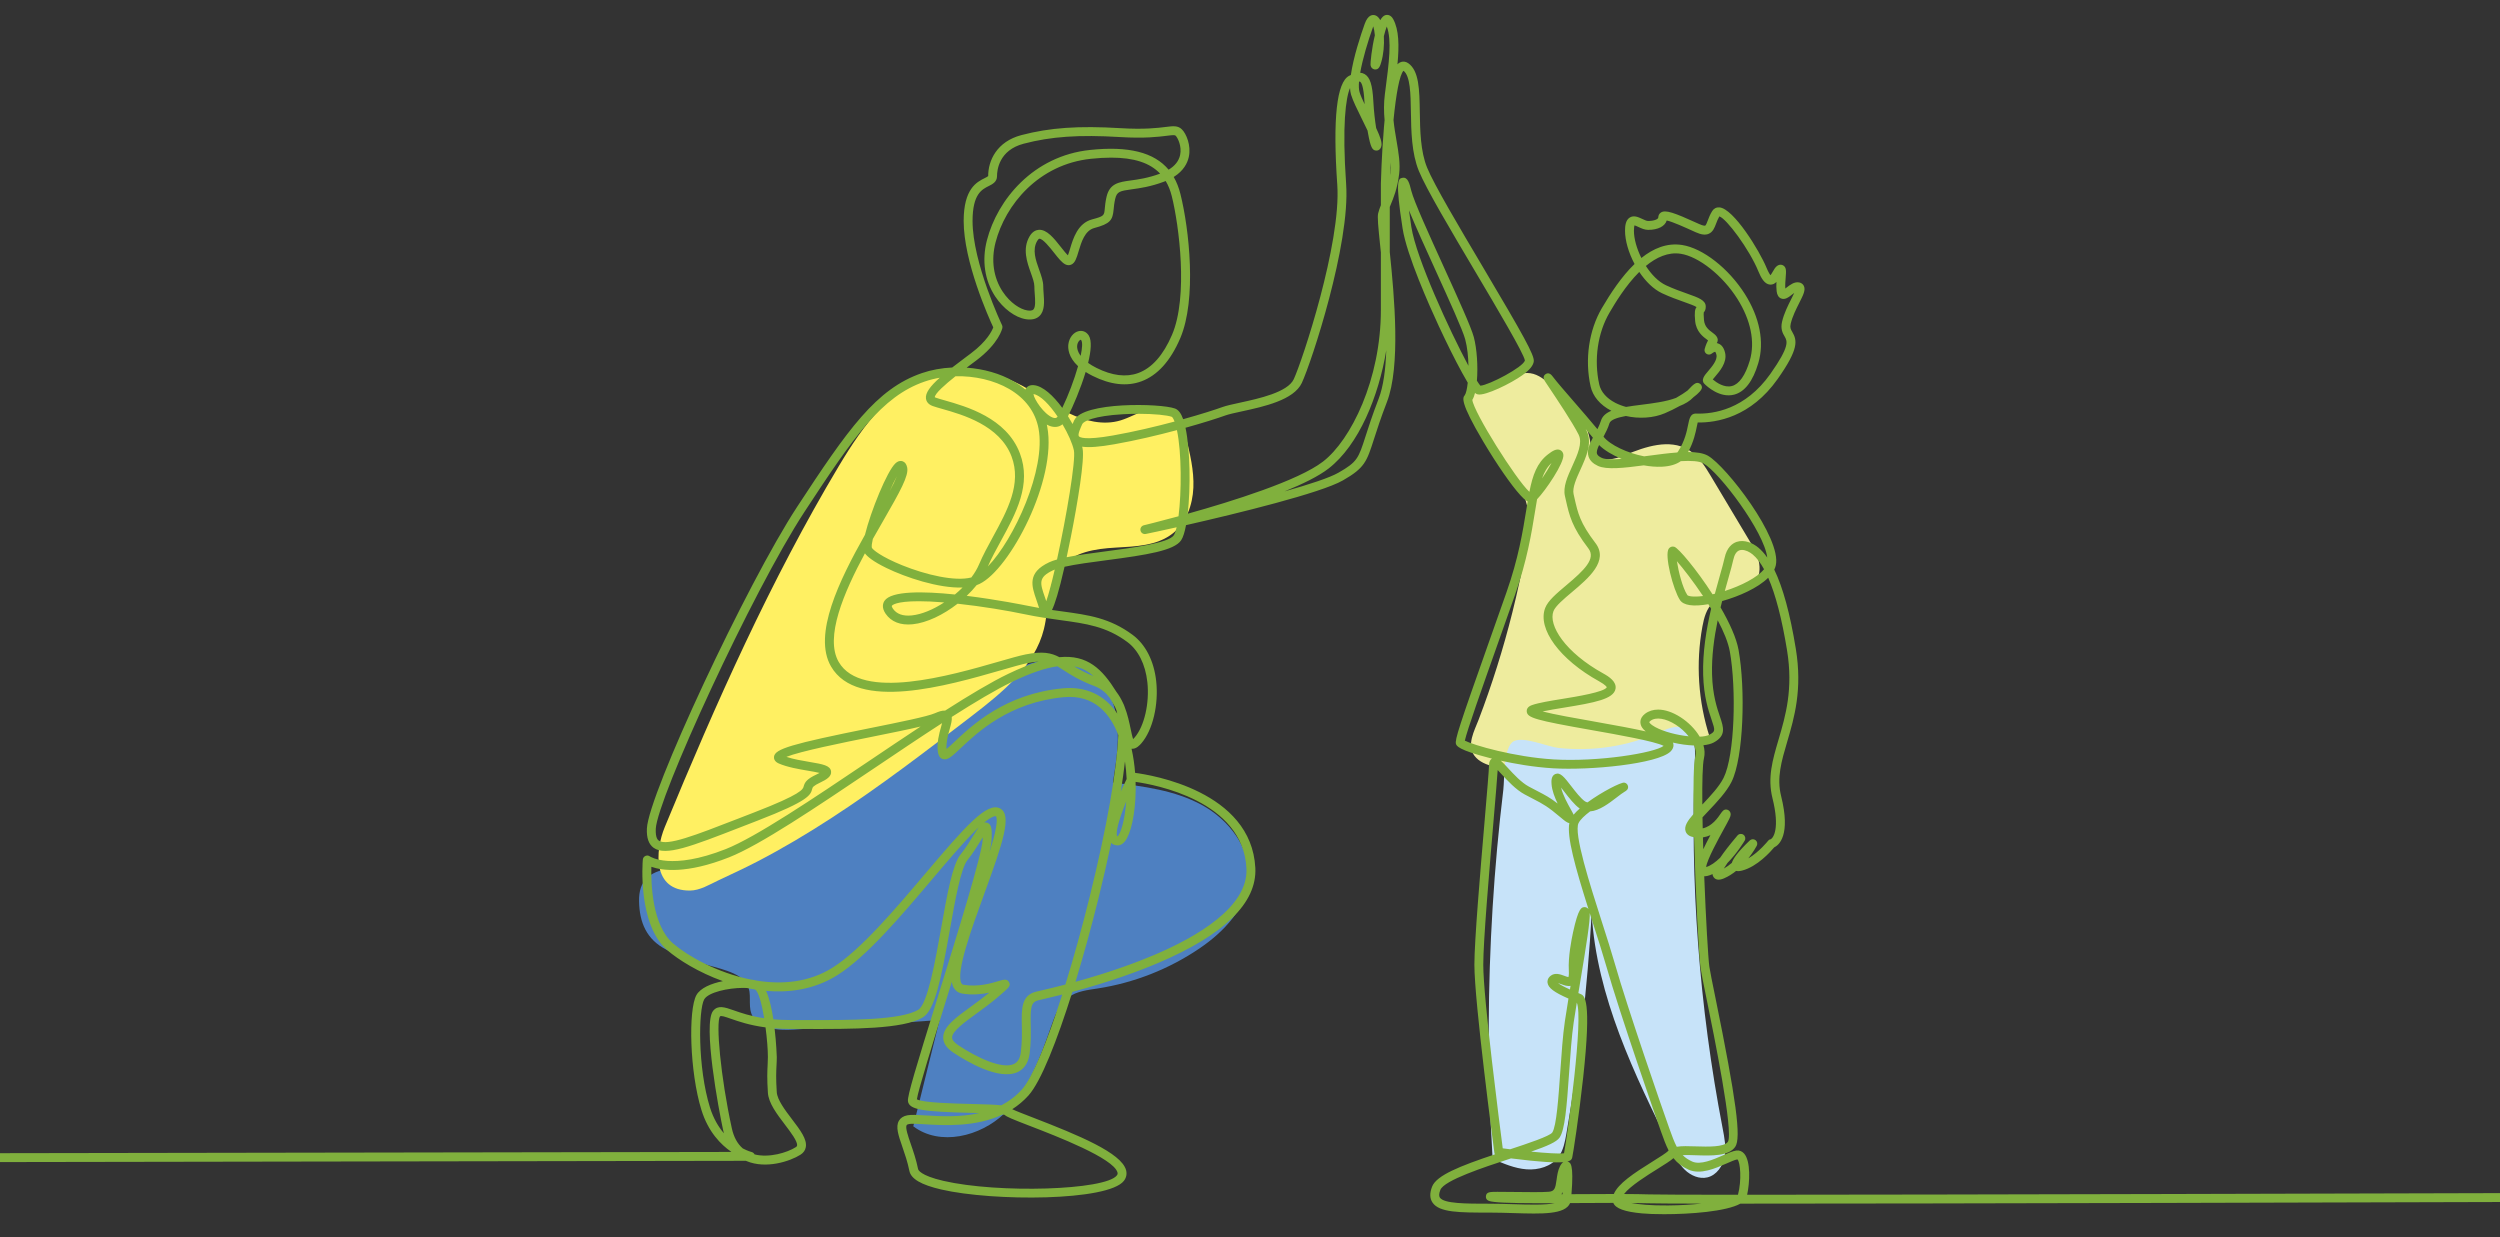 <?xml version="1.0" encoding="UTF-8"?><svg id="a" xmlns="http://www.w3.org/2000/svg" viewBox="0 0 998 494"><rect x="0" y="0" width="998" height="494" fill="#333333" stroke="none"/><defs><style>.d{fill:#4e80c1;}.d,.e,.f,.g,.h{stroke-width:0px;}.e{fill:#c7e3f9;}.f{fill:#80b03d;}.g{fill:#fff062;}.h{fill:#eeec9e;}</style></defs><g id="b"><path class="d" d="m266.937,346.768c26.335-4.598,49.562-19.668,71.013-35.621,21.451-15.953,42.316-33.343,66.904-43.836,7.79-3.325,16.614-5.93,24.617-3.155,8.68,3.01,14.274,11.861,16.001,20.884,1.728,9.023.264,18.316-1.201,27.386,12.205,1.469,24.749,3.042,35.535,8.938,10.787,5.896,19.545,17.217,18.674,29.479-.831,11.692-9.897,21.143-19.59,27.734-12.141,8.255-26.135,13.768-40.644,16.012-4.104.635-8.461,1.094-11.796,3.569-3.617,2.685-5.294,7.191-6.785,11.442-4.411,12.579-9.104,25.665-18.717,34.899-9.613,9.235-25.737,13.174-36.361,5.123,3.496-14.135,6.991-28.27,10.487-42.404-19.372,1.263-38.745,2.525-58.118,3.788-6.504.424-14.778-.232-16.998-6.361-1.33-3.672.246-8.065-1.611-11.502-2.865-5.303-12.508-6.689-17.668-8.46-4.941-1.697-10.086-3.212-14.746-5.616-7.788-4.019-10.682-10.761-10.819-19.35-.13-8.162,4.094-11.647,11.821-12.948Z"/><path class="g" d="m265.398,330.113c20.373-49.358,42.136-98.315,69.521-144.156,9.742-16.308,22.034-33.539,40.586-37.622,11.077-2.437,22.819.402,32.804,5.782,6.261,3.373,11.979,7.716,18.373,10.83,6.394,3.114,13.831,4.946,20.635,2.877,6.761-2.055,13.813-7.766,19.966-4.291,3.686,2.081,5.033,6.632,6.056,10.739,1.668,6.699,3.349,13.51,3.054,20.408-.295,6.897-2.849,14.017-8.271,18.289-6.271,4.941-14.893,5.187-22.864,5.641-7.971.454-16.772,1.764-21.861,7.916-5.468,6.611-4.599,16.204-6.649,24.535-3.664,14.892-16.597,25.378-28.758,34.721-18.245,14.018-36.528,28.043-55.825,40.603-9.709,6.32-19.67,12.265-29.957,17.599-5.093,2.641-10.293,5.034-15.48,7.482-3.487,1.645-7.29,4.009-11.27,4.046-14.966.141-14.078-15.668-10.061-25.399Z"/><path class="h" d="m608.962,220.228c1.089-6.012,2.028-12.227.694-18.189-1.346-6.016-4.891-11.27-8.364-16.364-5.11-7.493-10.22-14.986-15.33-22.479-.957-1.404-1.921-3.302-.918-4.673.441-.602,1.162-.918,1.85-1.208,4.984-2.102,9.967-4.204,14.951-6.306,2.89-1.219,5.962-2.464,9.066-2.014,3.374.489,6.117,2.876,8.649,5.16,6.579,5.936,13.539,12.533,15.101,21.255.352,1.966.451,4.086,1.617,5.708,2.653,3.689,8.366,2.27,12.556.513,8.046-3.374,17.58-6.536,25.1-2.112,4.128,2.429,6.752,6.71,9.208,10.822,4.983,8.341,9.967,16.682,14.95,25.023,1.604,2.684,3.229,5.421,3.957,8.462.728,3.041.431,6.488-1.524,8.927-3.893,4.855-12.029,3.625-16.656,7.786-2.644,2.378-3.623,6.064-4.266,9.562-2.692,14.656-1.685,29.977,2.902,44.154-24.976,6.974-50.472,14.012-76.377,12.82-5.314-.244-13.95-.619-17.511-5.35-3.259-4.329-.015-10.06,1.629-14.366,5.35-14.018,9.858-28.357,13.499-42.913,2.004-8.012,3.745-16.091,5.217-24.218Z"/><path class="e" d="m595.853,462.619c4.356,1.897,8.815,3.82,13.552,4.178,4.737.358,9.89-1.137,12.728-4.947,1.952-2.62,2.588-5.962,3.149-9.18,5.078-29.097,8.457-58.491,10.116-87.981,1.971,33.223,17.011,64.077,31.77,93.907,1.478,2.987,3,6.035,5.384,8.363,2.385,2.328,5.838,3.839,9.074,3.045,3.683-.903,6.158-4.57,6.84-8.3.682-3.73-.07-7.555-.788-11.278-9.373-48.63-13.091-98.348-11.054-147.832.183-4.439-.164-9.906-4.17-11.828-3.191-1.531-6.903.151-10.134,1.594-12.519,5.593-26.542,7.691-40.161,6.223-4.335-.468-13.969-4.777-17.894-2.673-4.199,2.251-3.62,15.062-4.136,19.347-3.759,31.245-5.702,62.709-5.819,94.18-.066,17.738.448,35.478,1.544,53.182Z"/></g><g id="c"><path class="f" d="m998,476.294c-39.605.117-219.593.635-300.545.655,1.06-4.808,1.498-13.386-1.205-16.448-.835-.947-1.945-1.376-3.136-1.206-1.41.202-3.205.992-5.284,1.907-3.812,1.677-9.034,3.973-12.315,2.483-1.568-.713-2.785-1.538-3.799-2.565,1.639-.059,3.62.005,5.179.056,6.469.209,13.159.425,15.803-3.353,2.452-3.503.448-18.571-7.939-59.715-1.194-5.856-2.138-10.483-2.38-12.181-.484-3.396-1.395-19.155-2.052-36.132.365.017.767-.013,1.226-.119.709-.164,1.413-.416,2.108-.74.013.671.273,1.023.473,1.294.806,1.091,2.184,1.228,4.091.41,1.763-.756,3.379-1.801,4.829-2.973.633.149,1.414.108,2.336-.123,6.089-1.523,11.52-7.651,12.867-9.27,1.917-.909,6.684-4.811,2.763-20.496-1.812-7.247.135-13.864,2.389-21.526,2.886-9.81,6.156-20.929,3.481-37.273-2.291-13.999-5.134-24.459-8.602-31.581.278-.568.488-1.146.618-1.733,2.41-10.838-19.749-39.541-27.098-43.742-1.865-1.066-4.611-1.465-7.911-1.47,2.245-4.069,3.008-7.852,3.486-10.223.105-.525.229-1.134.34-1.568,7.531.114,21.143-2.101,31.906-17.349,8.545-12.105,7.814-15.427,5.847-18.798-.616-1.057-.988-1.695-.622-3.284.662-2.87,2.175-5.865,3.391-8.271,1.643-3.251,2.633-5.212,1.845-6.833-.35-.718-1.003-1.206-1.837-1.372-1.933-.387-3.686.977-5.094,2.073-.139.108-.299.232-.462.356-.1-1.49.035-3.123.147-4.47.205-2.478.329-3.974-.995-4.755-.338-.201-1.25-.586-2.365.156-.746.498-1.228,1.339-1.784,2.313-.23.402-.609,1.066-.91,1.447-.297-.349-.84-1.156-1.582-2.96-2.853-6.929-13.172-23.644-18.785-24.117-1.209-.105-2.278.434-2.926,1.473-.838,1.341-1.342,2.669-1.747,3.736-.31.819-.735,1.94-1.036,2.064-.054.023-.589.193-2.411-.633l-.736-.335c-9.296-4.232-12.698-5.443-14.521-4.269-.673.433-1.06,1.152-1.06,1.972,0,.681-1.634,1.411-4.065,1.411-.591,0-1.526-.437-2.352-.822-1.578-.737-3.371-1.574-5-.535-1.647,1.048-1.858,3.36-1.858,5.257,0,3.916,1.425,8.794,3.801,13.273-5.226,5.045-9.589,11.731-13.005,17.538-5.228,8.886-6.928,20.587-4.547,31.302.888,3.998,3.824,7.459,8.267,9.746.008.004.016.008.023.012-2.101.882-3.584,2.114-4.149,3.953-.352,1.145-.856,2.272-1.413,3.381-2.818-3.415-6.232-7.35-9.331-10.92-3.582-4.128-6.965-8.027-8.442-9.997-.456-.608-1.522-2.035-2.952-1.022-1.418,1.005-.478,2.43.026,3.195.321.488.79,1.188,1.362,2.043,3.063,4.576,9.438,14.097,11.831,18.882,1.668,3.335-.448,7.992-2.495,12.495-1.959,4.31-3.809,8.379-2.957,12.068l.366,1.612c1.391,6.175,2.397,10.637,8.98,19.248,3.15,4.119-1.673,8.703-8.831,14.729-3.911,3.293-7.289,6.137-8.407,9.045-3.201,8.32,5.845,20.631,21.509,29.273,2.753,1.52,3.055,2.354,3.085,2.354h.001c-.831,1.938-12.212,3.78-17.685,4.666-4.888.791-9.505,1.538-12.217,2.495-1.918.677-2.114,1.872-2.061,2.523.212,2.563,3.376,3.471,26.042,7.471,10.133,1.788,25.077,4.426,28.612,6.275-3.644,2.832-26.194,6.482-43.932,5.405-15.744-.954-32.06-5.713-35.426-7.5.831-3.889,6.781-20.7,13.056-38.431,2.213-6.252,4.565-12.899,6.944-19.68,4.861-13.854,6.613-24.676,8.021-33.372.279-1.729.543-3.354.811-4.88,3.416-3.499,10.803-14.385,10.505-17.724-.08-.896-.565-1.602-1.331-1.935-1.372-.598-2.928.269-4.84,1.756-4.354,3.385-6.075,8.217-7.398,14.952-5.412-4.951-22.306-31.903-22.781-36.718.432-.685.791-1.636,1.08-2.779.515.475.843.54,1.168.606,2.959.595,13.155-4.372,17.75-7.685,2.885-2.08,4.326-3.833,4.537-5.518.304-2.433-4.258-10.571-20.106-37.297-9.695-16.351-19.721-33.258-22.492-40.061-2.653-6.51-2.787-14.861-2.904-22.23-.142-8.812-.263-16.423-4.634-19.449-1.039-.718-2.236-.825-3.285-.29-.328.167-.662.398-1,.744.703-7.453.635-13.744-1.701-18.028-1.113-2.04-2.702-1.73-3.163-1.586-.742.232-1.408.955-2.003,1.996-.518-.979-1.176-1.666-1.986-1.93-1.004-.326-2.889-.32-4.219,3.402-1.582,4.434-4.525,13.288-5.529,20.408-.219.101-.435.206-.648.312-5.008,2.504-6.614,17.14-4.775,43.501,1.628,23.339-14.019,70.444-17.365,77.618-2.451,5.253-13.926,7.746-21.518,9.395-2.906.631-5.417,1.176-7.063,1.775-2.801,1.02-8.472,2.835-15.571,4.812-.856-2.403-1.909-3.765-3.294-4.268-5.756-2.095-36.812-2.753-40.214,4.732-.217.477-.439.966-.65,1.46-.569-1.037-1.181-2.079-1.827-3.106,2.09-4.076,5.079-11.101,7.054-17.67.821.525,1.738,1.045,2.758,1.556,7.142,3.572,13.685,4.312,19.451,2.2,6.429-2.355,11.657-8.141,15.539-17.199,6.66-15.546,3.59-43.564.091-57.573-.638-2.551-1.53-4.825-2.686-6.826,3.997-2.488,5.501-5.603,6.024-8.015 1-4.61-1.033-9.259-2.722-10.949-1.616-1.616-3.458-1.386-6.508-1.004-3.177.398-8.495,1.063-17.976.487-16.816-1.017-28.298-.215-39.638,2.769-9.779,2.573-13.263,10.143-13.243,16.348-.135.192-.856.551-1.381.813-3.144,1.567-8.407,4.189-8.407,17.119,0,16.231,9.916,38.374,11.817,42.468-.517,1.399-2.494,5.554-8.937,10.387l-1.844,1.377c-2.022,1.508-3.901,2.923-5.611,4.255-4.198.199-8.331.941-12.137,2.25-18.254,6.274-29.615,22.608-49.756,53.351-20.151,30.759-59.396,114.783-59.988,128.436-.164,3.769.718,6.288,2.694,7.705,4.766,3.414,14.823-.494,34.861-8.28,2.107-.819,4.322-1.68,6.647-2.577,20.553-7.933,21.158-10.247,21.797-12.698.152-.581.295-1.13,3.291-2.548,2.2-1.043,4.522-2.329,4.233-4.418-.326-2.358-3.277-2.858-8.634-3.765-2.89-.488-6.366-1.076-9.198-2.022,5.526-2.234,22.525-5.665,34.283-8.038,7.446-1.503,14.279-2.883,19.291-4.072-6.732,4.435-13.699,9.125-20.588,13.763-22.201,14.945-45.158,30.399-57.163,35.148-21.862,8.641-30.243,2.985-30.305,2.942-.516-.387-1.201-.466-1.789-.2-.589.263-.988.824-1.044,1.467-.092,1.056-2.113,25.992,9.841,36.236,4.384,3.759,12.377,8.791,22.111,12.285-4.665.935-8.983,2.731-10.57,5.587-3.236,5.829-2.733,30.547,2.029,45.89,2.703,8.711,7.735,13.812,11.969,16.709l-291.998.495v3.551l297.788-.505c.109.048.22.096.331.143,7.657,3.184,17.229.099,21.464-2.595,1.152-.733,1.878-1.772,2.098-3.004.564-3.148-2.233-6.827-5.472-11.086-2.773-3.647-5.915-7.779-6.121-10.861-.367-5.511-.229-8.22-.106-10.609.057-1.111.11-2.16.11-3.386,0-.12-.152-5.369-.879-11.486,1.9.15,3.95.237,6.16.237,1.862,0,3.747.004,5.64.009,19.436.043,39.546.093,47.375-4.606,4.786-2.87,7.275-15.13,10.805-34.98,2.142-12.043,4.356-24.496,7.037-27.847,2.176-2.72,3.968-5.623,5.408-7.956.222-.359.458-.74.692-1.116-.009.254-.019.528-.034.825-.291,6.125-10.002,37.399-17.806,62.528-8.941,28.796-12.295,39.875-12.033,41.978.438,3.508,6.354,4.211,25.127,4.665,1.106.027,2.267.055,3.425.087-7.806,1.747-15.799,1.272-21.606.93-3.238-.193-5.58-.332-7.13-.049-1.592.289-2.738,1.014-3.406,2.154-1.414,2.417-.247,5.8,1.369,10.481.978,2.834,2.085,6.046,2.784,9.538.644,3.222,4.692,5.591,12.737,7.455,20.749,4.807,66.69,4.664,72.91-3.469.987-1.29,1.28-2.784.847-4.32-1.922-6.819-18.646-13.78-37.102-20.906-3.37-1.302-6.835-2.639-8.323-3.354,2.316-1.48,4.506-3.289,6.495-5.499,4.982-5.536,11.411-21.9,17.508-41.336,15.463-4.148,26.821-8.398,34.134-11.504,26.524-11.27,39.613-24.052,38.904-37.99-1.56-30.704-41.666-37.122-47.989-37.941-.25-3.228-.712-6.491-1.426-9.645,1.848.239,3.349-1.497,3.938-2.178,4.513-5.208,6.939-15.419,5.899-24.831-.891-8.065-4.245-14.622-9.442-18.465-9.131-6.748-17.52-7.896-28.142-9.348-1.319-.18-2.651-.362-4.01-.558,1.141-2.368,2.735-7.208,5.011-17.25,4.432-.998,10.629-1.813,16.682-2.609,16.257-2.138,27.119-3.849,29.876-7.985.776-1.164,1.424-3.283,1.937-6.021,20.636-4.698,53.797-12.817,62.594-17.845,8.748-4.998,9.536-7.453,12.466-16.589,1.12-3.492,2.653-8.273,5.135-14.706,5.527-14.329,2.978-41.999,1.144-59.876v-18.029c.103-.251.21-.506.319-.768,1.194-2.864,2.68-6.429,3.418-12.327.523-4.191-.24-8.645-1.05-13.36-.458-2.672-.924-5.388-1.199-8.199,1-10.19,2.402-18.119,3.994-19.69,2.722,2.132,2.833,9.102,2.951,16.474.123,7.681.262,16.386,3.167,23.512,2.87,7.048,12.964,24.07,22.726,40.532,8.53,14.384,19.125,32.252,19.619,35.136-.664,2.643-14.219,9.806-17.766,10.067-.339-.377-.812-1.056-1.397-1.993.47-5.652.004-12.767-1.24-17.427-1.06-3.98-6.348-15.6-11.947-27.903-5.87-12.898-11.94-26.236-13.003-30.483-.752-3.008-1.395-5.606-3.556-5.171-1.601.325-2.983.605.08,20.213,1.67,10.69,10.684,30.862,14.482,39.039,3.18,6.846,6.434,13.368,9.163,18.365.927,1.698,1.705,3.063,2.364,4.163-.273,2.522-.714,4.394-1.215,5.021-.769.96-2.053,2.566,7.424,18.516,5.365,9.028,11.16,17.404,14.765,21.337.715.78,1.777,1.94,2.941,2.549-.185,1.095-.369,2.234-.56,3.417-1.386,8.558-3.109,19.207-7.866,32.763-2.378,6.778-4.729,13.422-6.941,19.671-12.037,34.015-13.771,39.373-13.246,40.951.237.712.793,2.381,13.46,5.607.283.072.584.147.899.226-.594.357-1.175,1.099-1.175,2.633,0,1.654-.803,11.071-1.733,21.976-1.733,20.306-4.106,48.115-4.106,57.679,0,14.815,7.654,72.651,7.981,75.106.028.212.094.412.189.593-14.048,4.701-23.247,8.379-25.037,12.852-1.029,2.576-.979,4.729.152,6.398,2.709,4.002,10.677,4.002,22.738,4.002,3.233,0,6.491.101,9.642.199,11.36.35,20.549.639,22.548-3.995,1.08-.006,2.168-.013,3.26-.019,4.723-.029,9.516-.059,13.98-.061.915,2.25,4.55,3.562,11.509,4.2,2.152.197,5.221.316,8.731.316,10.433,0,24.766-1.051,30.5-4.212,79.666.011,263.172-.532,303.233-.653v-3.551Zm-378.628-291.467c-.954,1.797-2.362,4.067-3.794,6.182.897-2.545,2.073-4.595,3.794-6.182Zm-187.325-15.549c.484-1.064,4.504-3.252,16.259-3.916,2.129-.12,4.216-.174,6.194-.174,6.276,0,11.44.541,13.301,1.218.006.003.478.27,1.086,1.877-7.5,2.008-16.198,4.075-24.654,5.568-11.252,1.985-13.221.728-13.556.294-.531-.685.706-3.406,1.37-4.868Zm-.644-27.238c-1.418-1.897-1.654-3.663-1.208-4.949.367-1.058,1.05-1.456,1.252-1.456.008,0,.016.001.023.002.001.001.07.033.171.195.558.893.398,3.189-.237,6.207Zm-43.548,3.256l1.851-1.383c9.121-6.842,10.396-12.764,10.445-13.013.076-.377.027-.768-.139-1.114-.118-.246-11.767-24.808-11.767-41.568,0-10.732,3.722-12.587,6.44-13.941,1.483-.739,3.328-1.658,3.328-3.968,0-2.379.766-10.345,10.617-12.937,10.949-2.882,22.111-3.652,38.52-2.659,9.81.595,15.331-.096,18.631-.508,2.395-.301,3.199-.368,3.557-.009.83.831,2.516,4.222,1.764,7.688-.514,2.369-2.051,4.33-4.584,5.854-5.818-6.969-16.064-9.491-31.387-7.877-22.613,2.382-36.962,19.826-41.152,36.057-2.082,8.068-.904,16.037,3.316,22.439,3.2,4.855,8.005,8.414,12.243,9.066,2.303.353,4.108-.054,5.364-1.215,2.244-2.076,1.963-5.822,1.714-9.127-.076-1.011-.147-1.965-.147-2.81,0-2.005-.78-4.196-1.607-6.516-1.41-3.958-2.868-8.05-.805-11.585.31-.532.636-.859.871-.875,1.37-.06,4.277,3.604,5.846,5.591,1.748,2.215,3.13,3.964,4.524,4.661.767.383,1.591.42,2.319.104,1.575-.682,2.152-2.615,2.95-5.29,1.106-3.708,2.483-8.324,6.295-9.341,6.314-1.683,7.318-3.097,7.707-7.434.099-1.1.222-2.469.62-4.194.671-2.907,1.833-3.172,6.645-3.827,3.138-.427,7.435-1.012,12.87-3.05.22-.083.435-.167.646-.252,1.058,1.764,1.866,3.787,2.438,6.076,2.859,11.443,6.643,40.02.091,55.314-3.481,8.123-8.023,13.258-13.498,15.263-4.811,1.761-10.411,1.076-16.642-2.042-1.307-.653-2.418-1.325-3.356-2.002,1.159-4.767,1.527-8.903.268-10.919-.914-1.464-2.415-2.127-4.016-1.772-2.114.468-3.817,2.626-4.14,5.246-.201,1.627-.04,5.122,3.872,8.754-1.515,5.348-3.902,11.705-6.302,16.636-3.573-4.864-7.753-8.764-11.396-9.068-.139-.011-.274-.017-.405-.017-1.578,0-2.515.819-2.948,1.769-1.404-1.197-2.959-2.293-4.659-3.281-5.388-3.13-12.009-4.979-18.771-5.449.731-.551,1.399-1.049,1.969-1.474Zm23.661-36.351c.721,2.022,1.401,3.933,1.401,5.324,0,.978.08,2.044.158,3.076.178,2.38.401,5.342-.585,6.255-.524.484-1.601.438-2.413.312-2.697-.415-6.779-2.899-9.819-7.511-3.661-5.555-4.67-12.515-2.843-19.599,3.883-15.044,17.166-31.21,38.086-33.414,2.899-.305,5.586-.46,8.072-.46,9.088,0,15.471,2.066,19.55,6.383-4.901,1.799-8.702,2.316-11.769,2.733-4.681.637-8.378,1.14-9.626,6.547-.453,1.962-.588,3.466-.697,4.674-.252,2.809-.273,3.038-5.086,4.321-5.731,1.53-7.567,7.684-8.782,11.756-.252.845-.57,1.911-.849,2.586-.761-.719-1.845-2.092-2.756-3.246-2.779-3.52-5.659-7.17-8.881-6.933-1.025.072-2.498.586-3.688,2.628-2.894,4.96-.997,10.285.527,14.565Zm10.69,57.362c-.408.577-.925.792-2.002.372-3.467-1.358-7.421-7.293-7.649-9.372,2.744.382,6.456,4.295,9.651,9.001Zm-40.765-16.111c7.627-.183,15.38,1.575,21.433,5.093,6.411,3.725,10.457,9.172,11.703,15.755,3.08,16.279-9.77,44.322-20.232,55.093,1.456-3.329,3.278-6.667,5.2-10.188,6.051-11.084,12.309-22.545,7.581-35.011-5.358-14.123-21.385-18.668-29.996-21.109-1.477-.418-2.753-.78-3.622-1.096-.183-.067-.289-.127-.346-.165.069-1.514,4.166-5.108,8.279-8.373Zm-33.929,140.426c-31.709,6.4-38.19,8.331-38.527,11.475-.057.531.013,1.855,1.877,2.67,3.432,1.502,8.003,2.275,11.675,2.897,1.496.253,3.354.567,4.631.885-.306.169-.685.364-1.158.588-3.82,1.81-4.722,3.009-5.206,4.86-.274,1.051-.785,3.005-19.641,10.282-2.328.898-4.545,1.761-6.655,2.581-17.043,6.623-28.301,10.995-31.507,8.703-.34-.244-1.375-.985-1.215-4.665.518-11.933,38.506-94.736,59.411-126.645,19.703-30.074,30.784-46.042,47.94-51.938,1.927-.663,3.945-1.169,6.013-1.52-3.768,3.353-5.839,6.077-5.501,8.373.113.767.606,2.163,2.645,2.904.99.36,2.323.738,3.867,1.176,8.01,2.271,22.92,6.498,27.645,18.952,4.149,10.939-1.711,21.671-7.378,32.051-1.995,3.654-4.058,7.432-5.623,11.133-.722,1.706-1.76,3.438-3.034,5.136-6.52,1.703-18.206-1.062-27.589-4.854-8.381-3.387-11.852-6.268-12.141-7.03-.138-.621.021-1.853.397-3.484,1.459-2.595,2.893-5.085,4.235-7.415,6.684-11.606,10.141-17.815,9.486-21.085-.271-1.356-.897-2.206-1.86-2.524-.64-.211-1.644-.245-2.793.795-3.354,3.034-9.917,19.206-12.203,28.557-10.209,18.125-20.902,39.876-13.557,52.563,10.457,18.061,46.388,7.701,67.856,1.512,4.374-1.262,8.151-2.352,10.554-2.832,1.748-.349,3.203-.552,4.461-.623-3.568,1.101-7.571,2.708-12.092,4.881-6.817,3.277-15.579,8.521-25.226,14.69-1.211-.096-2.629.413-4.022,1.023-3.107,1.36-14.112,3.581-25.764,5.933Zm7.652-94.551c1.015-2.322,2.004-4.386,2.864-5.921-.627,1.586-1.645,3.641-2.864,5.921Zm81.693,77.792c2.652,1.007,4.625,2.672,6.123,4.664.719,1.21,1.443,2.477,2.189,3.782.192.431.371.865.539,1.303.114.373.214.787.301,1.239-5.05-7.448-12.551-10.927-21.713-10.071-22.912,2.148-36.183,14.667-43.312,21.393-1.095,1.033-2.29,2.16-3.131,2.833-.19-2.706.616-5.62,1.273-7.996.523-1.891.976-3.526.817-4.821,9.245-5.894,17.614-10.885,24.12-14.013,7.498-3.604,13.356-5.55,18.075-6.189.69.41,1.411.88,2.21,1.4,2.84,1.849,6.375,4.15,12.51,6.477Zm-8.034-7.837c3.099.56,5.566,1.931,7.704,3.892-3.286-1.348-5.717-2.678-7.704-3.892Zm-145.403,176.068c-4.96-15.979-4.593-39.013-2.316-43.113,1.603-2.886,9.686-4.613,15.517-4.613.536,0,1.053.015,1.544.044,1.06.225,2.159.431,3.292.61,1.376.885,2.668,5.8,3.606,11.457-5.455-.81-9.27-2.146-12.132-3.147-3.636-1.272-6.264-2.193-8.227.162-4.202,5.045,2.17,39.412,3.973,47.648.095.434.198.856.311,1.27-2.172-2.547-4.197-5.908-5.565-10.318Zm29.963,6.909c2.269,2.983,5.092,6.696,4.804,8.312-.021.113-.063.35-.51.634-3.434,2.185-10.66,4.358-16.453,2.889-.222-.453-.635-.807-1.155-.94-.165-.042-1.577-.422-3.552-1.451-2.137-1.832-3.603-4.53-4.376-8.062-4.527-20.685-6.4-42.188-4.714-44.617.368-.44,1.885.06,4.329.917,3.011,1.054,7.427,2.599,13.848,3.448.586,4.399.938,8.827.938,11.866,0,1.135-.051,2.141-.106,3.205-.127,2.487-.271,5.307.11,11.026.276,4.146,3.611,8.532,6.837,12.774Zm75.233-115.498c-1.39,2.25-3.118,5.052-5.159,7.603-3.246,4.057-5.337,15.821-7.76,29.443-2.275,12.791-5.39,30.311-9.136,32.556-6.982,4.191-27.462,4.149-45.541,4.1-1.896-.004-3.783-.009-5.648-.009-2.422,0-4.629-.104-6.646-.285-.641-4.18-1.569-8.38-2.912-11.354,8.799.765,19.011-.345,28.412-6.248,11.677-7.332,25.638-23.827,37.956-38.381,6.243-7.376,12.14-14.343,16.881-19.065.578-.576,1.118-1.097,1.623-1.568-.597.822-1.259,1.897-2.07,3.21Zm22.518,115.958c10.83,4.182,33.364,12.883,34.963,18.559.128.453.056.801-.25,1.2-4.535,5.93-47.273,7.266-69.288,2.166-9.294-2.153-10.007-4.439-10.058-4.692-.746-3.727-1.895-7.06-2.91-9.999-1.055-3.058-2.25-6.522-1.66-7.531.15-.257.614-.389.976-.455.402-.073.963-.102,1.643-.102,1.233,0,2.86.097,4.643.202,7.668.457,20.257,1.203,31.113-3.927.312.052.561.108.735.17.839.793,2.903,1.634,10.092,4.41Zm-3.188-14.54c-2.454,2.727-5.247,4.779-8.222,6.317-2.359-.269-6.077-.395-12.054-.539-6.792-.164-19.213-.465-21.651-1.85.498-3.599,6.521-22.995,11.861-40.192.686-2.211,1.381-4.449,2.078-6.694.151.921.413,1.714.796,2.377.718,1.24,1.839,2.025,3.242,2.269,4.014.698,7.852.294,10.92-.331-2.332,1.928-4.779,3.705-7.152,5.428-6.326,4.594-11.323,8.223-11.236,12.565.044,2.203,1.376,4.147,4.073,5.945,5.205,3.47,18.116,11.171,25.58,7.78,1.881-.855,4.248-2.832,4.845-7.398.569-4.363.494-8.334.433-11.523-.129-6.817.083-9.079,3.091-9.773l.646-.147c3.076-.701,6.026-1.416,8.851-2.136-6.155,19.282-12.04,33.39-16.101,37.902Zm17.355-41.894c-3.434.899-7.065,1.792-10.895,2.665l-.656.15c-6.067,1.399-5.962,6.914-5.842,13.3.061,3.231.131,6.896-.404,10.997-.314,2.401-1.227,3.914-2.793,4.626-4.779,2.17-14.913-2.685-22.142-7.502-1.635-1.091-2.474-2.121-2.492-3.063-.05-2.489,4.943-6.114,9.773-9.621,2.672-1.94,5.435-3.946,8.082-6.196,5.141-4.369,5.678-4.826,4.856-6.335-.39-.715-.944-.963-1.627-.963-.678,0-1.483.243-2.382.516-2.917.882-8.345,2.525-14.174,1.511-.368-.064-.586-.218-.778-.549-2.423-4.19,4.176-22.273,8.995-35.477,7.582-20.777,11.312-31.741,6.424-34.349-5.171-2.754-13.768,6.984-29.774,25.896-12.151,14.356-25.923,30.628-37.133,37.668-9.388,5.894-20.133,6.783-30.248,5.16-.668-.194-1.5-.343-2.449-.442-13.264-2.669-25.115-9.396-30.873-14.332-8.499-7.284-8.913-24.19-8.738-30.657,4.294,1.504,13.96,2.954,31.031-3.792,12.363-4.889,34.453-19.76,57.84-35.504,9.174-6.176,18.489-12.446,27.179-18.067-.121.473-.256.961-.376,1.394-.795,2.876-1.786,6.456-1.305,10.056.204,1.53.838,2.495,1.883,2.865,1.929.686,3.67-.958,7.138-4.229,6.819-6.433,19.513-18.405,41.208-20.439,12.487-1.178,18.698,6.996,21.784,15.1-.475,13.449-4.523,36.82-11.395,64.522-3.131,12.624-6.447,24.541-9.716,35.094Zm-31.23-64.605c-.248-.077-.482-.115-.708-.115-.171,0-.337.022-.499.066,3.654-2.994,4.659-2.536,4.705-2.508.05.043,1.2,1.144-1.117,9.527-.406,1.47-.881,3.036-1.41,4.682.468-2.137.748-3.782.798-4.83.178-3.734.152-6.228-1.77-6.822Zm55.533-8.497c-.592,7.521-2.243,13.133-3.557,13.997-.002,0-.004.001-.005.001-.915-1.143.662-6.976,3.562-13.998Zm-2.175-3.99c.676-4.207,1.237-8.223,1.657-11.956.355,2.361.569,4.714.671,7.006-.663,1.343-1.481,3.052-2.328,4.95Zm5.906-3.805c7.45,1.046,42.874,7.445,44.25,34.515.779,15.315-19.553,27.237-36.747,34.543-6.859,2.914-17.339,6.851-31.503,10.755,3.269-10.718,6.405-22.178,9.128-33.155,1.809-7.294,3.556-14.862,5.118-22.303.665.644,1.558.992,2.59.992,1.443,0,2.702-.981,3.74-2.918,2.229-4.155,3.714-12.902,3.425-22.429Zm-29.848-64.555c10.119,1.383,18.111,2.476,26.512,8.686,4.393,3.247,7.243,8.93,8.024,16,.925,8.368-1.2,17.67-5.053,22.116-.255.294-.461.503-.622.652-.336-.892-.69-2.594-.986-4.021-.527-2.542-1.199-5.78-2.463-8.977-.168-.503-.358-.952-.57-1.346-.71-1.565-1.581-3.096-2.664-4.504-5.676-9.118-11.536-14.917-22.757-13.84-3.215-1.714-6.648-2.465-13.45-1.106-2.547.51-6.207,1.565-10.841,2.901-19.128,5.515-54.731,15.782-63.799.12-5.675-9.803,2.027-27.693,10.455-43.367.921,1.251,3.12,3.181,8.585,5.848,7.609,3.712,20.794,8.152,30.398,7.798-.965.963-1.991,1.895-3.061,2.784-12.691-1.315-25.412-1.494-28.107,2.533-.567.847-1.264,2.64.439,5.129,2.223,3.25,5.958,4.715,10.807,4.224,5.647-.566,12.263-3.784,17.935-8.209,9.73,1.053,20.003,2.772,26.628,4.177,5.394,1.145,10.28,1.812,14.591,2.402Zm-46.575-7.091c-4.323,2.825-8.944,4.79-12.933,5.189-3.526.356-6.057-.553-7.522-2.696-.277-.405-.553-.949-.418-1.149.155-.231,1.555-1.819,10.736-1.819,2.668,0,5.995.134,10.138.475Zm40.757-.489c-.187-.56-.373-1.098-.551-1.611-1.938-5.591-2.741-7.906,3.215-10.708.221-.104.462-.206.723-.307-1.238,5.348-2.426,9.857-3.386,12.626Zm4.293-16.647c-1.225.344-2.285.713-3.141,1.116-8.844,4.161-7.005,9.466-5.057,15.083.351,1.012.71,2.05,1.04,3.144-1.661-.286-3.378-.61-5.171-.99-.236-.05-11.356-2.313-23.717-3.843,1.441-1.369,2.776-2.808,3.961-4.284.401-.142.786-.299,1.155-.475,12.097-5.759,31.013-41.674,27.032-62.718-.056-.297-.117-.592-.183-.885.344.189.686.351,1.024.483,1.998.783,3.853.547,5.247-.604,2.214,3.744,3.947,7.609,4.543,10.391.836,3.901-2.985,26.514-6.734,43.581Zm48.503-17.255c-8.079,2.203-13.679,3.554-13.854,3.596-.94.226-1.528,1.162-1.32,2.107.208.945,1.131,1.548,2.082,1.36,1.823-.365,6.331-1.325,12.343-2.673-.337,1.466-.72,2.573-1.142,3.205-2.069,3.104-16.701,5.029-27.385,6.434-5.613.738-11.04,1.452-15.378,2.323.517-2.397,1.066-5.043,1.649-7.962,2.738-13.712,5.614-31.227,4.708-35.459-.049-.23-.106-.466-.169-.71,2.806.407,6.943.075,12.852-.969,8.565-1.512,17.38-3.608,24.985-5.646,1.91,9.047,1.865,24.791.63,34.394Zm72.059-173.516c.239-.018.375.018.452.062.402.235,1.376,1.48,1.718,7.967.018.33.036.662.058.996-.893-1.891-1.638-3.606-2.013-4.856-.303-1.009-.354-2.443-.215-4.169Zm7.822,126.642c-2.518,6.527-4.069,11.366-5.202,14.898-2.857,8.909-3.297,10.278-10.848,14.591-3.543,2.025-11.7,4.694-21.524,7.46,7.299-2.951,13.611-6.054,17.561-9.106,12.16-9.398,20.037-28.9,23.066-47.199-.249,7.521-1.126,14.36-3.054,19.356Zm2.733-123.428l-.232,1.778c-.476,3.647-.417,7.114-.115,10.389-.086.908-.171,1.851-.254,2.833-.954,11.248-1.222,22.291-1.226,22.442v8.664c-.42,1.052-.799,2.102-1.082,3.233-.365,1.464-.004,5.169.849,13.408.076.735.154,1.492.233,2.268v22.875c0,27.752-11.896,51.922-23.09,60.573-9.848,7.608-36.204,15.851-54.029,20.829,1.202-10.492.984-25.607-.873-34.317,7.223-2.01,12.998-3.86,15.848-4.897,1.421-.516,3.822-1.038,6.604-1.642,8.772-1.905,20.786-4.515,23.981-11.363,3.858-8.271,19.366-55.331,17.689-79.366-1.645-23.594-.143-34.441,1.557-38.354.045.984.173,1.869.399,2.625.741,2.468,2.508,6.036,4.379,9.812.677,1.366,1.489,3.006,2.223,4.57.055.332.111.659.169.98,1.039,5.802,1.75,6.873,3.231,6.981.284.019,1.741.03,2.123-1.881.278-1.394-.406-3.476-2.099-7.131-.474-2.963-.916-6.719-1.125-10.677-.345-6.55-1.319-9.592-3.477-10.848-.568-.331-1.161-.495-1.765-.538.967-5.511,3.071-12.521,5.141-18.318.025-.071.05-.138.074-.203.272.863.508,2.107.64,3.572-1.262,5.177-1.81,11.052-1.731,11.786.137,1.27,1.01,1.795,1.716,1.858,1.688.156,2.155-1.523,2.589-2.998.85-2.889,1.233-6.793,1.019-10.29.378-1.524.78-2.893,1.173-3.857,2.062,5.423.85,14.649-.537,25.207Zm1.937,33.266c-.038.304-.078.601-.12.891.057-1.707.125-3.426.205-5.14.094,1.478.084,2.9-.085,4.248Zm8.41,21.6c-.4-2.561-.715-4.776-.961-6.685,2.592,6.328,6.692,15.337,10.7,24.145,5.293,11.628,10.766,23.653,11.749,27.346.854,3.197,1.232,6.999,1.293,10.562-7.615-14.237-20.85-43.002-22.781-55.368Zm149.959,168.895c2.545,15.545-.605,26.252-3.384,35.697-2.399,8.159-4.473,15.206-2.426,23.39,3.027,12.112.365,15.986-.834,16.434-.45.065-.683.267-.964.624-.044.056-3.537,4.445-7.834,6.952,2.077-2.627,3.264-4.837,3.362-5.024.407-.769.197-1.72-.496-2.245-.693-.526-1.667-.472-2.296.13-4.976,4.737-6.691,7.396-7.164,8.958-.981.844-2.051,1.622-3.195,2.256.387-.648.877-1.4,1.443-2.222,3.904-3.928,6.703-8.615,6.889-8.928.469-.794.252-1.815-.499-2.35-.751-.534-1.785-.405-2.383.298-3.189,3.759-5.396,6.639-6.903,8.859-1.802,1.758-3.748,3.205-5.606,3.745.322-2.908,5.069-11.532,6.946-14.942,2.42-4.396,2.851-5.244,2.851-6.074,0-1.08-.701-1.68-1.301-1.865-1.345-.416-2.058.629-2.687,1.552-1.114,1.634-3.459,5.072-7.177,5.879-.034-1.495-.064-2.962-.088-4.397.756-.826,1.543-1.656,2.252-2.403,3.424-3.608,7.306-7.699,9.345-11.777,4.845-9.69,5.596-37.029,2.812-52.612-.868-4.869-3.699-10.986-7.191-17.009.207-.86.418-1.706.629-2.537,6.729-1.883,14.239-5.188,18.387-9.312,2.947,6.726,5.461,16.393,7.511,28.925Zm-33.433,79.466c-.049-1.594-.094-3.173-.136-4.737,1.084-.161,2.079-.475,2.988-.891-1.129,2.118-2.082,3.984-2.853,5.628Zm.065-41.524c1.643-.173,3.055-.526,4.1-1.089,5.071-2.729,3.939-6.056,2.506-10.266-1.166-3.428-2.93-8.607-3.165-16.837-.208-7.289.822-14.791,2.25-21.694,2.362,4.432,4.186,8.793,4.849,12.501,2.634,14.749,1.988,41.437-2.494,50.4-1.756,3.512-5.3,7.29-8.489,10.653-.082-9.027.082-16.056.652-18.48.405-1.72.289-3.475-.208-5.189Zm8.533-61.58c.518-1.902,1.024-3.69,1.49-5.337.837-2.956,1.498-5.291,1.875-7.049.458-2.137,1.295-3.43,2.488-3.842.315-.109.654-.159,1.006-.159,1.434,0,3.08.826,4.254,1.805,1.605,1.336,3.12,3.304,4.547,5.896-2.681,3.307-9.083,6.588-15.66,8.687Zm-46.059-66.932c.439-1.425,3.157-2.291,6.559-2.92,5.249,1.188,10.991.845,15.587-1.107,1.969-.836,3.999-1.834,5.901-2.889,2.188-.862,4.086-1.984,5.485-3.489,2.077-1.56,3.417-2.99,3.397-3.944-.015-.726-.483-1.389-1.163-1.644-1.009-.381-1.722-.219-4.62,2.938-1.119.828-2.621,1.828-4.527,2.897-3.859,1.487-9.058,2.144-13.823,2.747-2.162.273-4.245.537-6.158.866-1.5-.394-2.943-.935-4.279-1.623-3.488-1.795-5.769-4.409-6.426-7.359-2.189-9.86-.642-20.601,4.143-28.732,2.01-3.417,6.245-10.617,11.834-16.168,2.498,3.74,5.656,6.903,9.141,8.529,3.218,1.502,6.271,2.583,8.726,3.452,1.892.67,4.195,1.485,5.001,2.044-.66.848-.883,2.065-.571,5.486.393,4.314,3.157,6.349,4.81,7.565.106.079.227.167.343.254-.894,1.646-1.334,3.381-1.355,3.466-.189.753.14,1.538.803,1.942.664.404,1.518.325,2.1-.186.455-.4,1.139-.699,1.301-.667.073.046.321.365.509,1.205.464,2.085-1.82,4.753-3.331,6.519-1.412,1.649-3.013,3.519-1.445,5.089.971.971,6.113,5.736,11.795,4.293,4.268-1.083,7.528-5.321,9.69-12.594,2.494-8.386.586-18.186-5.371-27.593-6.489-10.247-16.803-18.294-25.08-19.568-6.019-.921-11.444,1.356-16.232,5.193-1.856-3.735-2.971-7.708-2.971-10.871,0-1.264.136-1.881.23-2.156.401.102,1.091.424,1.576.65,1.16.542,2.475,1.156,3.853,1.156,3.973,0,6.738-1.435,7.44-3.749,2.238.449,7.655,2.916,10.734,4.317l.739.336c2.268,1.03,3.882,1.241,5.231.684,1.723-.71,2.374-2.427,3.004-4.088.356-.942.725-1.913,1.297-2.882,2.84.873,11.941,13.099,15.558,21.883,1.057,2.565,2.44,5.207,4.697,5.353,1.052.07,1.868-.402,2.532-1.077-.064,1.214-.071,2.512.085,3.765.185,1.477.776,2.432,1.757,2.838,1.562.646,2.977-.451,4.343-1.515.236-.184.575-.447.923-.696-.349.77-.804,1.671-1.185,2.426-1.302,2.577-2.922,5.785-3.681,9.074-.683,2.959.298,4.642,1.015,5.87,1.086,1.862,2.208,3.787-5.681,14.962-10.065,14.257-22.77,16.044-29.426,15.835-.174-.005-.308-.009-.398-.009-2.106,0-2.541,2.155-3.002,4.436-.522,2.591-1.312,6.508-3.947,10.606-.112.175-.238.338-.377.491-3.635.267-7.676.806-11.81,1.357-.472.063-.947.127-1.426.19-6.628-1.291-13.495-4.439-16.225-7.84.879-1.642,1.789-3.448,2.374-5.35Zm46.179-28.106c-.571-2.572-1.882-3.491-2.88-3.81-.148-.047-.297-.084-.443-.11,1.235-1.994-.768-3.468-1.738-4.182-1.395-1.026-3.13-2.303-3.378-5.027-.186-2.055-.124-2.814-.08-3.067.474-.504.784-1.109.784-2.297,0-2.542-2.817-3.539-7.484-5.191-2.382-.843-5.347-1.892-8.408-3.322-3.037-1.417-5.82-4.305-8.009-7.705,4.142-3.411,8.867-5.634,13.89-4.864,7.222,1.112,16.735,8.664,22.621,17.959,5.4,8.528,7.164,17.294,4.968,24.682-1.756,5.907-4.232,9.421-7.161,10.165-3.046.774-6.162-1.415-7.614-2.638.255-.317.57-.687.834-.995,1.971-2.302,4.949-5.781,4.1-9.598Zm-50.31,36.791c2.132,2.103,5.349,4.027,9,5.524-3.533.275-6.494.258-7.946-.412-1.053-.486-1.685-1.029-1.879-1.612-.276-.832.143-2.076.825-3.501Zm-2.232,110.318c-7.222-1.275-15.75-2.78-20.343-3.976,2.381-.519,5.396-1.008,8.528-1.515,12.312-1.992,19.895-3.423,20.609-7.539.484-2.789-2.544-4.814-4.863-6.093-15.226-8.4-22.08-19.253-19.91-24.891.79-2.055,4.141-4.875,7.381-7.604,6.601-5.557,14.815-12.473,9.364-19.601-6.112-7.993-6.998-11.923-8.338-17.872l-.37-1.63c-.581-2.516,1.102-6.219,2.729-9.801,2.28-5.016,4.864-10.701,2.439-15.552-.102-.202-.208-.41-.321-.626,1.005,1.192,1.965,2.346,2.844,3.428-1.405,2.656-2.506,5.181-1.712,7.571.522,1.574,1.752,2.789,3.76,3.716,3.427,1.581,10.245.828,18.278-.232,2.501.448,4.976.653,7.262.541,3.159-.15,5.706-.907,7.519-2.218,3.996-.231,7.335-.076,9.06.91,6.381,3.647,24.211,27.221,25.451,37.574-1.129-1.614-2.315-2.937-3.56-3.974-2.165-1.803-5.584-3.348-8.692-2.274-1.684.582-3.883,2.173-4.8,6.454-.352,1.645-1.033,4.046-1.819,6.826-.635,2.239-1.341,4.735-2.051,7.422-.206.05-.411.098-.615.145-.102.023-.203.046-.304.069-6.379-9.907-13.56-18.407-15.218-18.962-.827-.275-1.704-.002-2.236.694-1.912,2.504,1.795,16.585,4.447,20.561,1.431,2.149,5.241,2.705,11.327,1.657.375.599.745,1.2,1.109,1.805-1.889,8.116-3.435,17.367-3.177,26.403.251,8.766,2.118,14.25,3.353,17.879,1.484,4.36,1.541,4.721-.828,5.996-.881.475-2.251.735-3.909.81-1.812-3.099-4.668-5.858-7.592-7.745-3.16-2.039-6.271-3.075-8.997-3.075-1.991,0-3.778.553-5.231,1.67-2.332,1.794-2.143,4.008-1.188,5.481.347.535.85,1.057,1.48,1.559-4.777-1.079-11.497-2.341-20.87-3.994Zm43.732-50.058c-3.977.514-5.939.046-6.259-.357-1.923-2.883-3.565-9.466-4.182-13.544,2.531,2.936,6.559,8.078,10.44,13.902Zm-19.09,52.319c-2.218-1.207-2.381-1.974-2.384-1.974.001-.002.055-.19.482-.519,2.133-1.642,6.111-1.024,10.139,1.574,1.856,1.198,3.671,2.816,5.092,4.603-4.612-.471-9.899-1.816-13.329-3.684Zm-40.794,16.457c14.76.894,41.626-1.728,46.855-6.65,1.015-.955,1.228-1.917,1.228-2.556,0-.37-.065-.718-.221-1.051,2.827.651,5.776,1.065,8.458,1.155.579,1.46.79,2.921.474,4.269-.697,2.963-.845,11.951-.686,23.044-2.513,2.849-3.878,5.028-3.169,7.01.441,1.235,1.57,2.016,3.358,2.321.561,22.015,1.937,47.598,2.592,52.183.257,1.802,1.162,6.242,2.415,12.388,2.956,14.503,10.809,53.025,8.509,56.971-1.542,2.202-8.036,1.991-12.779,1.841-2.995-.099-5.626-.181-7.648.155-1.006-1.919-1.895-4.323-2.998-7.416-3.008-8.42-16.593-47.73-21.737-65.737-1.389-4.859-3.223-10.586-5.166-16.649-4.779-14.919-11.325-35.352-9.292-39.421.704-1.407,2.446-3.038,4.597-4.653,3.696-.252,7.604-3.257,10.681-5.624,1.193-.918,2.321-1.785,3.134-2.249.512-.292,1.577-.901,1.328-2.189-.145-.746-.758-1.323-1.511-1.427-1.343-.154-8.818,3.627-14.659,7.892-.353-.064-.684-.19-.984-.392-1.671-1.112-3.815-3.888-5.538-6.118-2.782-3.599-4.314-5.582-6.288-4.826-1.79.684-1.621,3.045-1.549,4.052.182,2.545,1.245,5.294,2.435,7.746-3.124-2.405-4.96-3.357-8.058-4.964-.985-.512-2.106-1.093-3.449-1.815-2.985-1.607-5.941-4.812-8.316-7.389-1.153-1.251-2.074-2.249-2.881-2.947,5.356,1.188,12.931,2.568,20.869,3.049Zm8.209,18.515c-.273-.606-.662-1.302-1.115-2.114-1.235-2.212-3.171-5.681-3.89-8.703.419.526.846,1.079,1.225,1.568,1.934,2.503,4.12,5.332,6.229,6.801-.952.832-1.786,1.657-2.448,2.448Zm-36.062,59.898c0-9.412,2.365-37.135,4.093-57.377.806-9.446,1.434-16.809,1.658-20.339.49.51,1.022,1.086,1.504,1.608,2.42,2.624,5.734,6.218,9.243,8.106,1.362.733,2.498,1.323,3.497,1.842,4.009,2.079,5.668,2.94,11.067,7.507,1.283,1.086,2.33,1.973,3.295,2.114-1.026,5.513,2.299,17.438,7.642,34.344-.497-.686-1.254-.844-1.738-.79-1.019.102-2.285.23-4.422,10.046-.609,2.804-1.995,9.894-1.685,15.167.101,1.725-.072,2.449-.172,2.712-.382-.045-1.127-.324-1.599-.501-1.584-.593-3.755-1.406-5.533.016-1.247.998-1.281,2.172-1.19,2.782.296,1.998,2.562,3.752,8.345,6.276-.532,3.257-1.03,6.373-1.428,9.06-.831,5.609-1.34,12.974-1.832,20.096-.706,10.207-1.506,21.777-3.198,24.316-1.024,1.459-9.845,4.407-16.806,6.692-.995-.124-1.988-.252-2.969-.382-1.174-8.96-7.772-59.943-7.772-73.296Zm34.844,8.427c-.081.489-.162.979-.243,1.467-2.667-1.201-4.061-2.023-4.777-2.576.453.124.986.323,1.316.447,1.123.421,2.452.916,3.704.662Zm-3.198,83.196c-.144.001-.286.002-.43.002.19-.282.353-.58.496-.888-.021.291-.043.586-.066.886Zm-1.024-11.172c-.856,1.714-1.117,3.636-1.348,5.331-.474,3.495-.816,4.642-3.066,4.847-2.495.227-8.891.149-14.032.084-2.519-.031-4.863-.065-6.569-.054-2.952.01-4.434.015-4.557,1.807s1.631,2.012,3.327,2.225c3.887.486,13.242.538,24.162.497-3.785.806-10.532.595-16.314.415-3.178-.099-6.464-.201-9.752-.201-9.332,0-18.145,0-19.799-2.441-.43-.635-.361-1.675.205-3.09,1.529-3.823,17.392-9.023,27.889-12.465.099-.032.197-.065.295-.097,11.716,1.488,17.737,1.778,20.871,1.5-.484.317-.922.865-1.312,1.643Zm-11.505-5.836c6.531-2.266,10.203-3.888,11.384-5.66,2.067-3.101,2.81-11.906,3.786-26.042.488-7.054.992-14.348,1.803-19.82.352-2.379.784-5.104,1.25-7.968,2.717,6.131-3.66,52.509-5.1,60.141-1.858.264-7.024-.047-13.123-.65Zm33.006,16.911c-4.538.002-9.418.031-14.223.06-.894.006-1.792.011-2.688.017.979-12.293-.404-12.685-1.631-13.034-.006-.002-.013-.003-.019-.005,1.642-.39,1.809-1.056,1.961-1.666.308-1.228,2.693-16.521,4.357-31.835,3.435-31.593.551-32.747-1.172-33.438-.256-.102-.505-.202-.747-.301.242-1.466.488-2.944.731-4.411,2.493-15.001,4.019-24.512,3.803-27.539.472,1.487.959,3.012,1.459,4.571,1.934,6.035,3.76,11.736,5.132,16.541,5.606,19.618,19.962,60.787,21.808,65.956,1.051,2.944,1.961,5.492,3.087,7.684-.043.046-.084.093-.124.141-.676.811-3.499,2.569-6.229,4.269-7.665,4.773-13.821,8.891-15.507,12.99Zm21.591,4.572c-6.881.058-11.671-.405-14.669-.997,2.65.022,5.054.065,7.091.133,2.069.068,9.509.11,20.898.131-3.898.415-8.406.693-13.319.733Zm27.967-4.268c-19.512-.007-32.586-.051-35.427-.145-2.787-.093-6.24-.137-10.067-.152,2.51-3.252,9.29-7.474,13.32-9.983,3.166-1.972,5.235-3.279,6.42-4.338,1.462,1.863,3.336,3.38,5.995,4.589,4.729,2.149,10.789-.519,15.214-2.467,1.73-.761,3.364-1.48,4.307-1.634,1.195.952,1.774,8.389.238,14.131Z"/></g></svg>
